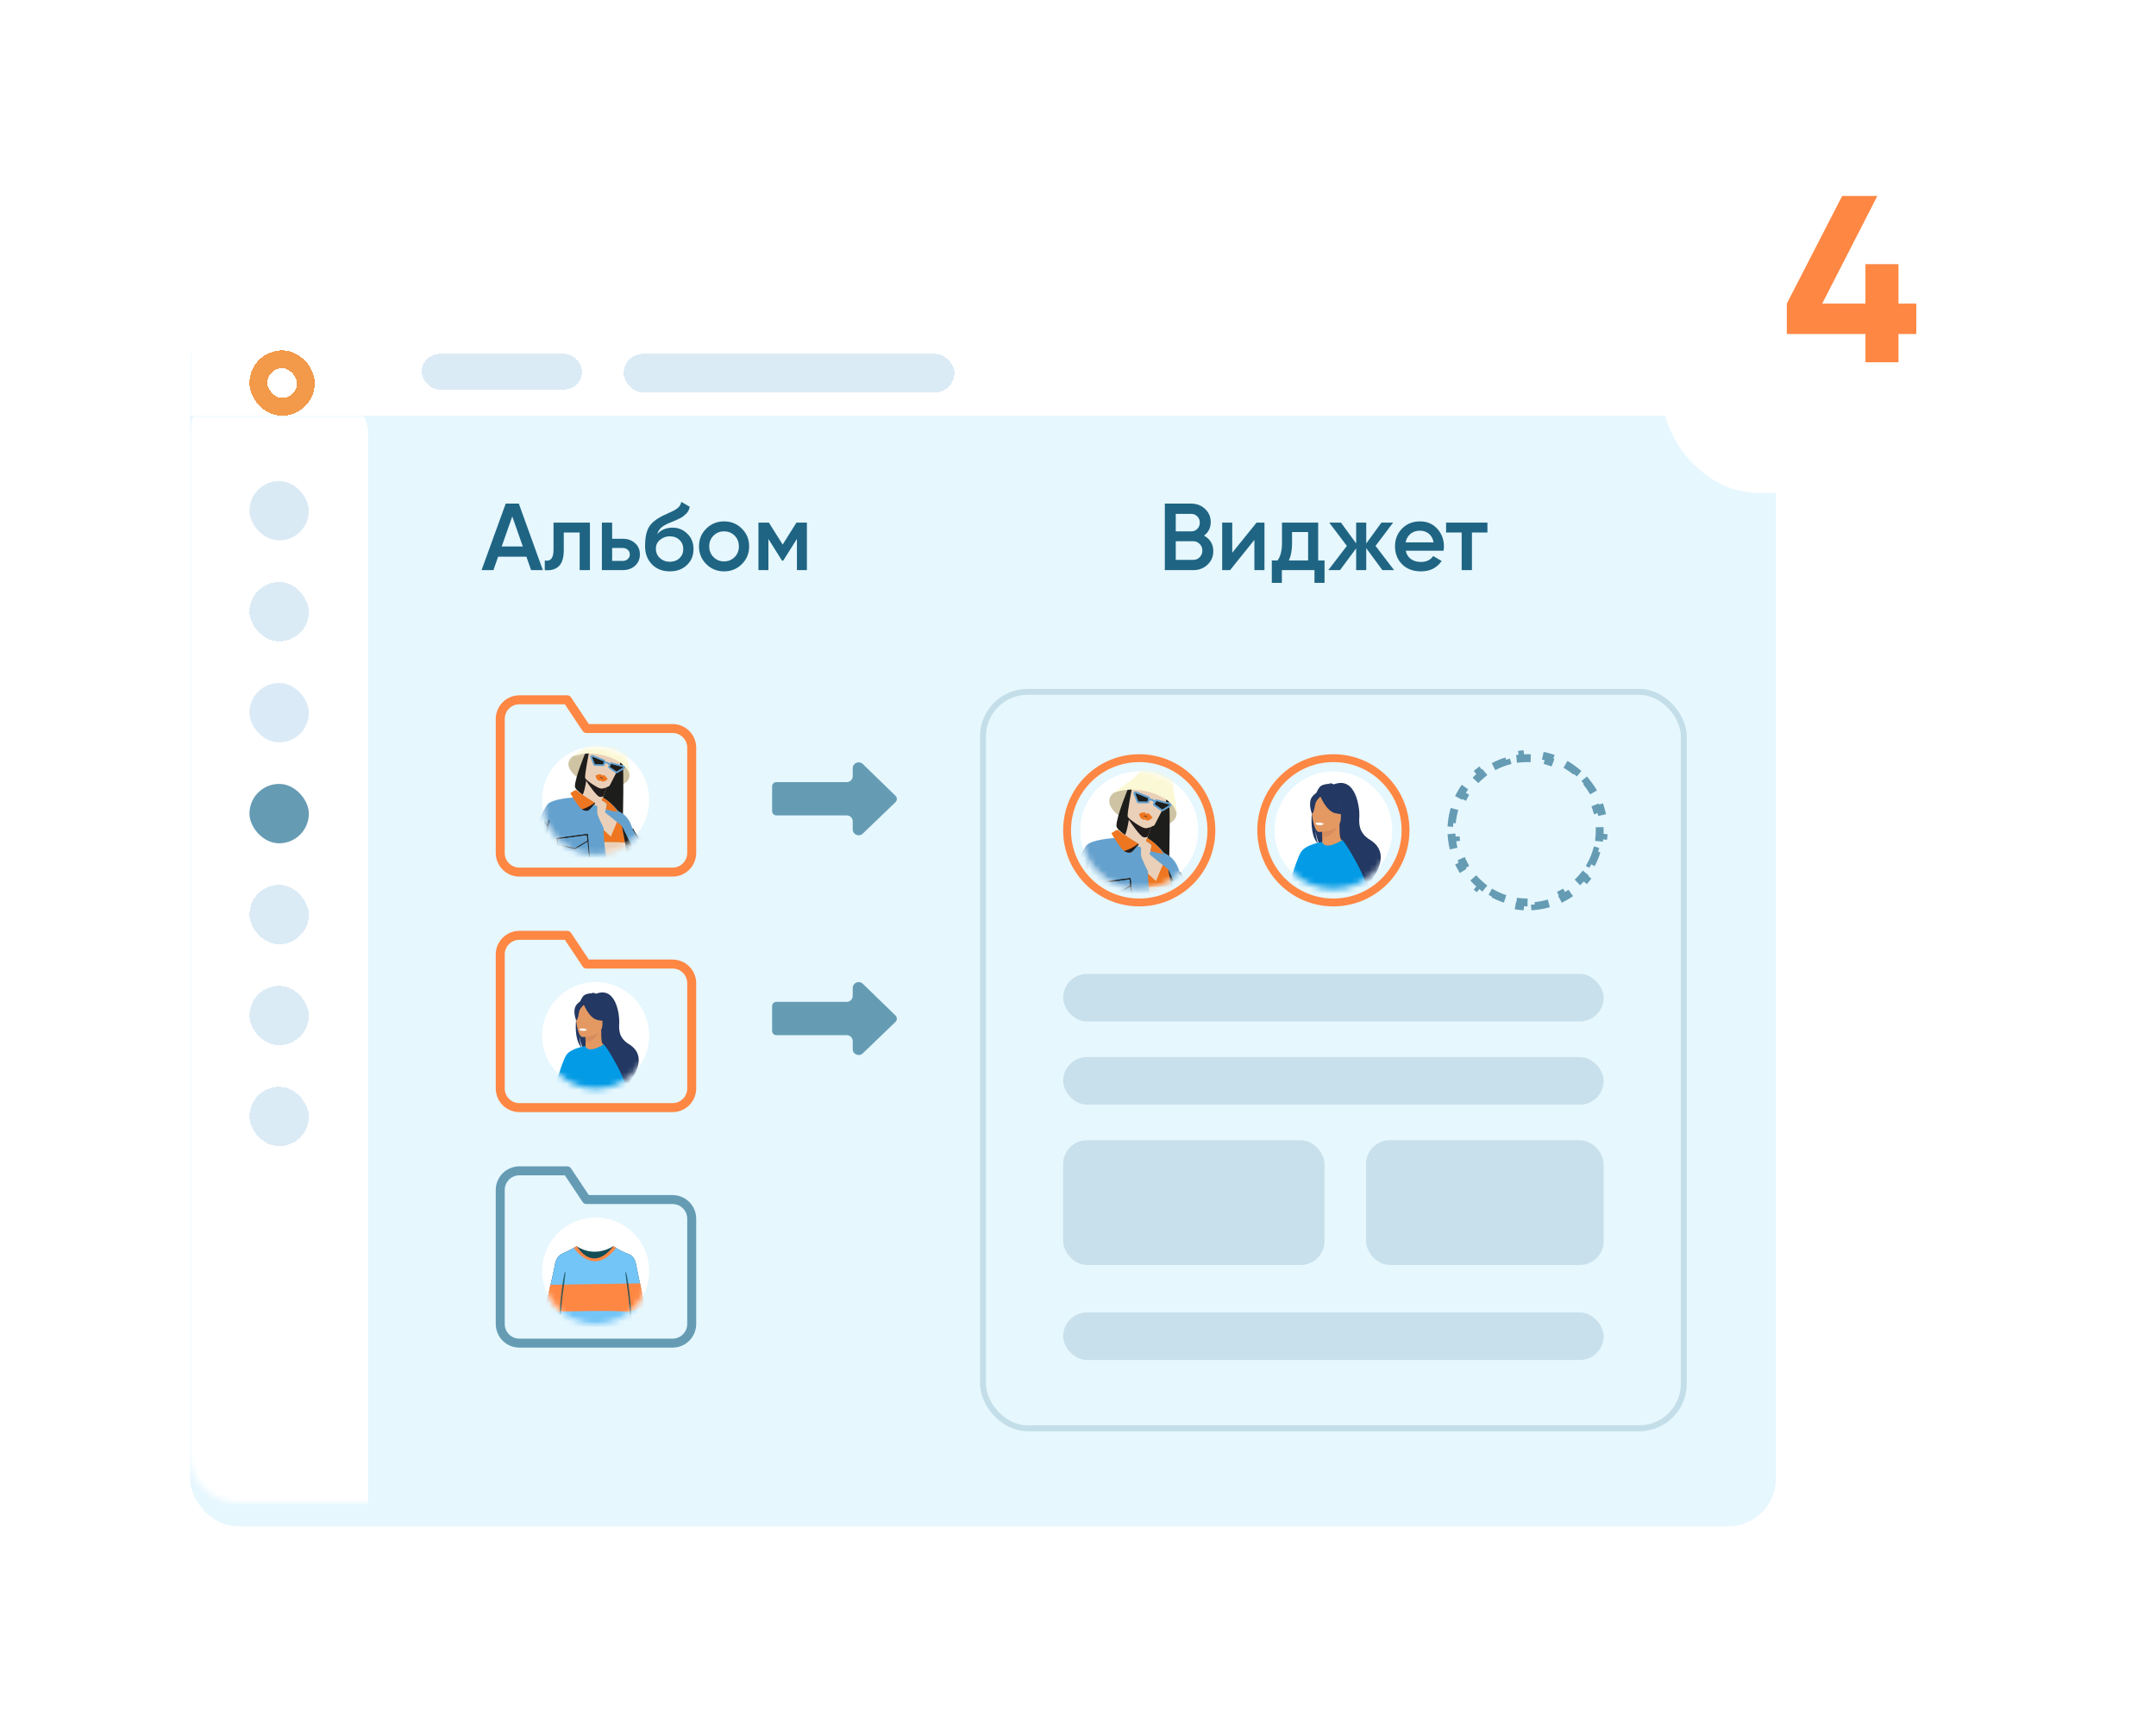 <svg width="363" height="289" viewBox="0 0 363 289" fill="none" xmlns="http://www.w3.org/2000/svg">
<g filter="url(#filter0_d)">
<rect x="19" y="38" width="293" height="228" rx="16" fill="white"/>
</g>
<g filter="url(#filter1_d)">
<rect x="32" y="49" width="267" height="204" rx="8" fill="#E6F7FE"/>
</g>
<path d="M89.416 96L88.632 93.744H83.864L83.08 96H81.08L85.144 84.8H87.352L91.4 96H89.416ZM84.472 92.016H88.024L86.248 86.96L84.472 92.016ZM99.323 88V96H97.594V89.664H94.922V92.64C94.922 93.909 94.645 94.811 94.091 95.344C93.536 95.877 92.746 96.096 91.722 96V94.384C92.213 94.469 92.581 94.368 92.826 94.08C93.072 93.792 93.195 93.285 93.195 92.56V88H99.323ZM104.824 90.72C105.677 90.72 106.376 90.965 106.92 91.456C107.464 91.936 107.736 92.571 107.736 93.36C107.736 94.139 107.464 94.773 106.92 95.264C106.376 95.755 105.677 96 104.824 96H101.336V88H103.064V90.72H104.824ZM104.84 94.448C105.181 94.448 105.464 94.347 105.688 94.144C105.923 93.941 106.04 93.68 106.04 93.36C106.04 93.029 105.923 92.768 105.688 92.576C105.464 92.373 105.181 92.272 104.84 92.272H103.064V94.448H104.84ZM112.767 96.208C111.54 96.208 110.538 95.813 109.759 95.024C108.991 94.224 108.607 93.205 108.607 91.968C108.607 90.613 108.81 89.568 109.215 88.832C109.62 88.085 110.442 87.408 111.679 86.8C111.882 86.704 112.18 86.565 112.575 86.384C112.98 86.203 113.258 86.075 113.407 86C113.556 85.915 113.743 85.797 113.967 85.648C114.191 85.488 114.356 85.323 114.463 85.152C114.57 84.971 114.655 84.757 114.719 84.512L116.127 85.328C116.084 85.563 116.015 85.781 115.919 85.984C115.823 86.176 115.684 86.357 115.503 86.528C115.322 86.699 115.162 86.837 115.023 86.944C114.895 87.051 114.676 87.179 114.367 87.328C114.058 87.477 113.828 87.584 113.679 87.648C113.54 87.712 113.274 87.824 112.879 87.984C112.175 88.261 111.658 88.549 111.327 88.848C111.007 89.136 110.783 89.499 110.655 89.936C111.295 89.211 112.164 88.848 113.263 88.848C114.202 88.848 115.018 89.184 115.711 89.856C116.415 90.528 116.767 91.397 116.767 92.464C116.767 93.552 116.394 94.448 115.647 95.152C114.911 95.856 113.951 96.208 112.767 96.208ZM112.751 94.592C113.423 94.592 113.972 94.395 114.399 94C114.826 93.595 115.039 93.083 115.039 92.464C115.039 91.835 114.826 91.317 114.399 90.912C113.983 90.507 113.439 90.304 112.767 90.304C112.17 90.304 111.631 90.496 111.151 90.88C110.671 91.253 110.431 91.755 110.431 92.384C110.431 93.024 110.655 93.552 111.103 93.968C111.551 94.384 112.1 94.592 112.751 94.592ZM121.909 96.208C120.736 96.208 119.738 95.803 118.917 94.992C118.096 94.181 117.685 93.184 117.685 92C117.685 90.816 118.096 89.819 118.917 89.008C119.738 88.197 120.736 87.792 121.909 87.792C123.093 87.792 124.09 88.197 124.901 89.008C125.722 89.819 126.133 90.816 126.133 92C126.133 93.184 125.722 94.181 124.901 94.992C124.09 95.803 123.093 96.208 121.909 96.208ZM120.133 93.808C120.613 94.288 121.205 94.528 121.909 94.528C122.613 94.528 123.205 94.288 123.685 93.808C124.165 93.328 124.405 92.725 124.405 92C124.405 91.275 124.165 90.672 123.685 90.192C123.205 89.712 122.613 89.472 121.909 89.472C121.205 89.472 120.613 89.712 120.133 90.192C119.653 90.672 119.413 91.275 119.413 92C119.413 92.725 119.653 93.328 120.133 93.808ZM135.856 88V96H134.176V90.736L131.872 94.4H131.664L129.376 90.752V96H127.696V88H129.456L131.776 91.696L134.096 88H135.856Z" fill="#1F6583"/>
<path d="M202.712 90.192C203.203 90.448 203.587 90.8 203.864 91.248C204.141 91.696 204.28 92.213 204.28 92.8C204.28 93.717 203.955 94.48 203.304 95.088C202.653 95.696 201.859 96 200.92 96H196.12V84.8H200.568C201.485 84.8 202.259 85.099 202.888 85.696C203.528 86.283 203.848 87.019 203.848 87.904C203.848 88.875 203.469 89.637 202.712 90.192ZM200.568 86.528H197.96V89.472H200.568C200.973 89.472 201.315 89.333 201.592 89.056C201.869 88.768 202.008 88.416 202.008 88C202.008 87.584 201.869 87.237 201.592 86.96C201.315 86.672 200.973 86.528 200.568 86.528ZM200.92 94.272C201.347 94.272 201.704 94.123 201.992 93.824C202.291 93.515 202.44 93.141 202.44 92.704C202.44 92.267 202.291 91.899 201.992 91.6C201.704 91.291 201.347 91.136 200.92 91.136H197.96V94.272H200.92ZM211.566 88H212.894V96H211.198V90.912L207.102 96H205.774V88H207.47V93.072L211.566 88ZM221.939 94.368H223.011V98.144H221.315V96H215.827V98.144H214.131V94.368H215.107C215.597 93.675 215.843 92.709 215.843 91.472V88H221.939V94.368ZM217.011 94.368H220.243V89.584H217.539V91.472C217.539 92.613 217.363 93.579 217.011 94.368ZM234.718 96H232.75L230.03 92.304V96H228.334V92.336L225.614 96H223.646L226.766 91.92L223.806 88H225.774L228.334 91.504V88H230.03V91.52L232.59 88H234.558L231.598 91.92L234.718 96ZM236.681 92.736C236.809 93.344 237.102 93.813 237.561 94.144C238.019 94.464 238.579 94.624 239.241 94.624C240.158 94.624 240.846 94.293 241.305 93.632L242.729 94.464C241.939 95.627 240.771 96.208 239.225 96.208C237.923 96.208 236.873 95.813 236.073 95.024C235.273 94.224 234.873 93.216 234.873 92C234.873 90.805 235.267 89.808 236.057 89.008C236.846 88.197 237.859 87.792 239.097 87.792C240.27 87.792 241.23 88.203 241.977 89.024C242.734 89.845 243.113 90.843 243.113 92.016C243.113 92.197 243.091 92.437 243.049 92.736H236.681ZM236.664 91.328H241.369C241.251 90.677 240.979 90.187 240.553 89.856C240.137 89.525 239.646 89.36 239.081 89.36C238.441 89.36 237.907 89.536 237.481 89.888C237.054 90.24 236.782 90.72 236.664 91.328ZM250.433 88V89.664H247.825V96H246.097V89.664H243.473V88H250.433Z" fill="#1F6583"/>
<mask id="mask0" style="mask-type:alpha" maskUnits="userSpaceOnUse" x="32" y="49" width="267" height="25">
<path d="M32 56C32 52.134 35.134 49 39 49H299V74H32V56Z" fill="#E6F7FE"/>
</mask>
<g mask="url(#mask0)">
<rect x="17" y="49" width="291" height="21" rx="8" fill="white"/>
<g filter="url(#filter2_d)">
<rect x="71" y="57" width="27" height="6" rx="3" fill="#70B2DD" fill-opacity="0.25" shape-rendering="crispEdges"/>
</g>
<g filter="url(#filter3_d)">
<rect x="105" y="57" width="55.691" height="6.476" rx="3.238" fill="#70B2DD" fill-opacity="0.25" shape-rendering="crispEdges"/>
</g>
<g filter="url(#filter4_d)">
<rect x="283" y="56" width="8" height="8" rx="4" fill="#70B2DD" fill-opacity="0.25" shape-rendering="crispEdges"/>
</g>
</g>
<path d="M191.811 149.721C197.284 149.721 201.721 145.284 201.721 139.811C201.721 134.337 197.284 129.901 191.811 129.901C186.337 129.901 181.9 134.337 181.9 139.811C181.9 145.284 186.337 149.721 191.811 149.721Z" fill="white"/>
<path d="M191.811 149.721C197.284 149.721 201.721 145.284 201.721 139.811C201.721 134.337 197.284 129.901 191.811 129.901C186.337 129.901 181.9 134.337 181.9 139.811C181.9 145.284 186.337 149.721 191.811 149.721Z" fill="white"/>
<path d="M203.959 139.811C203.959 146.52 198.52 151.959 191.811 151.959C185.102 151.959 179.663 146.52 179.663 139.811C179.663 133.102 185.102 127.663 191.811 127.663C198.52 127.663 203.959 133.101 203.959 139.811Z" stroke="#FE8743" stroke-width="1.325"/>
<mask id="mask1" style="mask-type:alpha" maskUnits="userSpaceOnUse" x="181" y="129" width="21" height="21">
<path d="M191.811 149.721C197.284 149.721 201.721 145.284 201.721 139.811C201.721 134.337 197.284 129.901 191.811 129.901C186.337 129.901 181.9 134.337 181.9 139.811C181.9 145.284 186.337 149.721 191.811 149.721Z" fill="white"/>
</mask>
<g mask="url(#mask1)">
<g style="mix-blend-mode:multiply">
<g style="mix-blend-mode:multiply">
<path d="M198.039 137.383C198.45 135.786 196.271 133.845 193.173 133.048C190.074 132.25 187.229 132.898 186.818 134.495C186.407 136.092 188.586 138.033 191.685 138.83C194.783 139.628 197.628 138.979 198.039 137.383Z" fill="#CEC3A3"/>
</g>
</g>
<path d="M190.064 132.437C190.064 132.437 187.924 137.572 187.977 139.071C188.031 140.57 196.857 144.686 196.857 144.686C196.857 144.686 197.07 135.806 196.803 135.057C196.536 134.307 197.393 131.312 195.894 130.885C194.395 130.458 191.829 129.389 190.064 132.437Z" fill="#1D1D1B"/>
<path d="M193.265 140.859L193.051 141.535C193.051 141.535 194.054 141.917 194.005 142.442C193.956 142.967 192.955 143.824 191.381 143.729C189.806 143.633 188.518 142.014 189.234 140.962C189.638 140.369 189.905 139.059 190.063 138.033C190.088 137.876 190.11 137.718 190.13 137.561C190.202 137.005 190.237 136.619 190.237 136.619C190.522 136.296 190.89 136.059 191.301 135.931C191.712 135.803 192.15 135.79 192.567 135.893C192.985 135.996 193.366 136.212 193.67 136.517C193.974 136.821 194.189 137.203 194.291 137.621L194.071 138.317L193.265 140.859Z" fill="#EAD0B8"/>
<path d="M194.077 138.319L193.271 140.859C192.999 140.991 192.72 141.056 192.485 140.962C191.913 140.734 190.581 138.801 190.069 138.033C190.094 137.876 190.116 137.718 190.136 137.561L194.077 138.319Z" fill="#211B1B"/>
<path d="M189.715 154.93C189.715 154.93 197.9 153.967 197.9 153.326C197.9 152.685 196.536 144.821 196.536 144.821C196.536 144.821 191.406 139.686 188.914 140.969C186.422 142.253 185.3 142.574 185.3 142.574L189.715 154.93Z" fill="#EAD0B8"/>
<path d="M196.241 144.488L194.624 148.351L192.405 146.296L190.597 145.008L190.98 149.42C190.98 149.42 195.967 149.228 197.009 149.502C198.051 149.775 196.981 145.309 196.981 145.309L196.241 144.488Z" fill="#EE7620"/>
<path d="M210.385 156.612C210.385 156.612 210.137 159.754 210.095 159.965C210.052 160.175 209.144 159.922 208.813 159.757C208.481 159.592 203.976 157.067 203.976 157.067C203.976 157.067 204.877 158.155 205.172 158.983C205.216 159.099 205.245 159.219 205.26 159.342C205.342 160.171 202.903 161.371 202.903 161.371L197.812 152.473L196.695 146.389L193.552 143.864C193.552 143.864 193.623 143.603 193.697 143.297C193.781 142.994 193.843 142.686 193.884 142.374C193.884 142.126 193.015 141.67 193.015 141.67C192.981 141.6 192.966 141.522 192.969 141.444C192.971 141.412 192.98 141.382 192.996 141.354C193.012 141.327 193.034 141.304 193.061 141.287C193.085 141.271 193.111 141.258 193.139 141.251C193.428 141.169 193.967 141.666 194.588 142.162C195.098 142.606 195.571 143.09 196.002 143.611C198.238 144.687 198.403 146.508 198.734 147.088C199.066 147.668 201.135 149.487 201.135 149.487C201.135 149.487 203.742 152.053 204.487 152.22C205.232 152.386 206.888 154.041 207.219 154.454C207.551 154.867 210.385 156.612 210.385 156.612Z" fill="#64A1CE"/>
<path d="M193.684 143.297C193.768 142.994 193.831 142.686 193.871 142.374C193.871 142.126 193.002 141.67 193.002 141.67C192.969 141.6 192.953 141.522 192.957 141.444L193.048 141.287C193.119 141.171 193.166 141.098 193.166 141.098C193.674 141.401 194.148 141.758 194.58 142.162C195.105 142.623 195.546 143.172 195.883 143.784C195.883 143.784 194.677 143.576 193.684 143.297Z" fill="#EE7620"/>
<path d="M202.894 161.371L197.803 152.473L196.685 146.389C196.685 146.389 200.362 154.303 203.162 157.052C204.056 157.93 204.707 158.543 205.166 158.983C205.209 159.099 205.239 159.219 205.254 159.342C205.335 160.171 202.894 161.371 202.894 161.371Z" fill="#1D1D1B"/>
<path d="M198.634 146.942C199.467 148.563 200.312 150.179 201.171 151.788C202.03 153.397 202.904 154.997 203.791 156.59C204.29 157.487 204.794 158.382 205.302 159.275C205.313 159.292 205.33 159.305 205.35 159.31C205.37 159.315 205.392 159.312 205.409 159.301C205.427 159.291 205.44 159.274 205.445 159.254C205.45 159.234 205.448 159.213 205.437 159.195C204.536 157.611 203.645 156.019 202.766 154.418C201.887 152.817 201.026 151.211 200.183 149.597C199.705 148.687 199.234 147.775 198.769 146.862C198.722 146.772 198.587 146.852 198.632 146.942H198.634Z" fill="#1D1D1B"/>
<path d="M190.598 132.624C190.598 132.624 189.715 137.118 189.877 137.519C190.039 137.92 192.122 139.365 192.765 139.445C193.408 139.525 194.369 138.963 194.369 138.963C194.369 138.963 196.135 135.594 196.296 135.112C196.456 134.629 196.777 129.175 191.722 131.026L190.598 132.624Z" fill="#EAD0B8"/>
<path d="M193.497 137.054C193.312 136.832 193.026 137.035 192.991 137.054H192.977C192.958 137.027 192.925 136.978 192.869 136.897C192.676 136.6 191.797 137.032 191.797 137.032C191.797 137.032 191.843 137.619 192.247 137.89C192.65 138.16 192.729 137.909 192.77 137.979C192.839 138.045 192.919 138.098 193.007 138.136C193.496 138.294 194.069 137.656 194.069 137.656C194.069 137.656 193.694 137.288 193.497 137.054Z" fill="#EE7620"/>
<path d="M193.203 137.56C193.192 137.59 193.046 137.56 192.875 137.506C192.704 137.453 192.573 137.376 192.584 137.349C192.595 137.323 192.742 137.349 192.913 137.403C193.084 137.456 193.214 137.531 193.203 137.56Z" fill="#1D1D1B"/>
<path d="M194.431 135.225C194.403 135.225 194.376 135.217 194.353 135.204C194.329 135.19 194.309 135.17 194.296 135.146C194.281 135.123 193.991 134.64 193.472 134.832C193.433 134.845 193.391 134.842 193.354 134.824C193.318 134.806 193.289 134.775 193.275 134.736C193.261 134.698 193.263 134.655 193.28 134.618C193.297 134.581 193.327 134.552 193.365 134.537C193.587 134.459 193.83 134.462 194.05 134.546C194.27 134.629 194.453 134.788 194.567 134.994C194.578 135.012 194.585 135.032 194.587 135.052C194.59 135.073 194.589 135.094 194.583 135.114C194.578 135.134 194.568 135.152 194.556 135.169C194.543 135.185 194.527 135.199 194.509 135.209C194.485 135.22 194.458 135.226 194.431 135.225Z" fill="#64A1CE"/>
<path d="M191.06 133.435L191.58 135.08L193.172 135.124L193.529 134.365L191.06 133.435Z" fill="#1D1D1B"/>
<path d="M193.177 135.281L191.695 135.247C191.627 135.246 191.561 135.225 191.505 135.187C191.45 135.148 191.406 135.094 191.381 135.032L190.85 133.705C190.825 133.643 190.819 133.574 190.833 133.509C190.846 133.443 190.879 133.382 190.927 133.335C190.974 133.287 191.035 133.255 191.101 133.241C191.167 133.228 191.235 133.234 191.298 133.259L193.412 134.106C193.487 134.136 193.549 134.191 193.587 134.261C193.625 134.332 193.637 134.414 193.621 134.493L193.519 135.006C193.503 135.085 193.46 135.155 193.398 135.206C193.335 135.256 193.257 135.283 193.177 135.281ZM191.134 133.589L191.665 134.915C191.667 134.92 191.671 134.925 191.675 134.928C191.68 134.931 191.685 134.933 191.69 134.933L193.174 134.967C193.18 134.967 193.187 134.964 193.192 134.96C193.197 134.956 193.2 134.95 193.202 134.944L193.306 134.43C193.307 134.423 193.306 134.417 193.303 134.411C193.299 134.405 193.294 134.401 193.288 134.398L191.172 133.551C191.167 133.549 191.161 133.548 191.155 133.549C191.149 133.55 191.144 133.553 191.14 133.557C191.136 133.561 191.133 133.566 191.132 133.572C191.131 133.578 191.132 133.584 191.134 133.589Z" fill="#64A1CE"/>
<path d="M194.632 134.777L194.242 135.512L195.582 136.421L197.122 135.534L194.632 134.777Z" fill="#1D1D1B"/>
<path d="M195.689 136.611C195.619 136.611 195.55 136.59 195.493 136.549L194.277 135.701C194.211 135.655 194.163 135.587 194.142 135.509C194.121 135.431 194.128 135.348 194.162 135.275L194.382 134.804C194.416 134.731 194.474 134.673 194.547 134.639C194.62 134.604 194.702 134.597 194.78 134.617L196.979 135.184C197.046 135.2 197.106 135.235 197.153 135.285C197.199 135.335 197.229 135.398 197.24 135.466C197.25 135.533 197.24 135.603 197.211 135.664C197.181 135.726 197.134 135.778 197.075 135.813L195.864 136.568C195.81 136.598 195.75 136.613 195.689 136.611ZM194.695 134.915C194.689 134.915 194.684 134.916 194.679 134.919C194.674 134.922 194.67 134.926 194.668 134.931L194.446 135.402C194.444 135.409 194.443 135.416 194.445 135.422C194.447 135.429 194.45 135.435 194.456 135.439L195.672 136.287C195.677 136.29 195.682 136.292 195.688 136.292C195.693 136.292 195.699 136.29 195.703 136.287L196.916 135.531C196.921 135.529 196.925 135.524 196.928 135.519C196.93 135.514 196.93 135.508 196.929 135.503C196.929 135.497 196.926 135.492 196.922 135.487C196.918 135.483 196.913 135.48 196.907 135.479L194.707 134.911L194.695 134.915Z" fill="#64A1CE"/>
<path d="M187.431 133.542C187.431 133.542 190.887 131.163 191.458 130.492C192.028 129.821 192.558 129.312 192.848 129.339C193.139 129.366 195.23 128.779 196.209 129.897C197.188 131.014 197.534 131.487 197.542 132.481C197.55 133.476 198.208 136.224 198.12 136.912C198.032 137.601 198.434 136.053 196.404 134.667C194.391 133.3 190.661 132.258 187.431 133.542Z" fill="#FBF8D5"/>
<path d="M195.08 159.584C195.08 159.584 195.029 160.273 194.882 160.519C194.734 160.766 192.617 161.355 189.616 161.946C189.415 161.985 189.217 162.023 189.021 162.058L188.864 162.084C188.673 162.117 188.485 162.147 188.301 162.174C186.897 162.39 185.479 162.512 184.059 162.537C184.059 162.537 184.451 161.258 184.206 160.912C183.977 160.598 183.199 154.313 182.932 153.865C182.919 153.846 182.908 153.838 182.899 153.841C182.89 153.841 182.883 153.854 182.877 153.874C182.681 154.465 181.934 155.499 181.499 155.991C181.141 156.388 178.306 158.844 177.233 159.771V150.656C177.491 150.385 177.913 149.959 178.595 149.293C180.712 147.225 181.991 143.582 182.828 142.451C183.666 141.32 187.602 141.122 187.602 141.122H187.618L189.363 140.732L191.26 142.336L191.283 142.357L191.397 142.404L191.491 142.442L192.119 142.701C192.092 143.144 192.092 143.588 192.119 144.03C192.168 144.571 193.301 146.786 193.301 146.786C193.219 148.168 193.516 150.636 193.89 153.04C194.415 156.374 195.08 159.584 195.08 159.584Z" fill="#64A1CE"/>
<path d="M182.253 145.668L182.882 146.412C182.889 146.42 182.898 146.426 182.907 146.43C182.917 146.434 182.927 146.436 182.938 146.436C182.948 146.436 182.958 146.434 182.968 146.43C182.977 146.426 182.986 146.42 182.993 146.412C183.008 146.398 183.016 146.378 183.016 146.357C183.016 146.337 183.008 146.317 182.993 146.302L182.365 145.556C182.357 145.549 182.349 145.543 182.339 145.539C182.33 145.535 182.319 145.533 182.309 145.533C182.299 145.533 182.288 145.535 182.279 145.539C182.269 145.543 182.261 145.549 182.253 145.556C182.239 145.571 182.231 145.591 182.231 145.612C182.231 145.633 182.239 145.652 182.253 145.668Z" fill="#1D1D1B"/>
<path d="M183.078 145.328L182.315 149.374C182.242 149.759 182.168 150.144 182.096 150.529C182.077 150.628 182.23 150.671 182.253 150.572C182.506 149.223 182.76 147.875 183.015 146.526C183.09 146.14 183.162 145.755 183.234 145.371C183.253 145.272 183.102 145.229 183.077 145.328H183.078Z" fill="#1D1D1B"/>
<path d="M190.463 149.168L190.344 147.861L184.568 148.631L184.761 149.938L185.286 153.494L190.785 152.724L190.463 149.168ZM184.924 149.974L184.899 149.808L184.742 148.766L190.199 148.039L190.306 149.085L190.322 149.26L190.62 152.589L185.422 153.317L184.924 149.974Z" fill="#1D1D1B"/>
<path d="M190.348 147.861L184.572 148.631L184.764 149.938L184.921 149.974L187.992 150.656L190.317 149.261L190.474 149.172L190.348 147.861ZM187.963 150.487L184.904 149.808L184.747 148.766L190.204 148.039L190.306 149.085L187.963 150.487Z" fill="#1D1D1B"/>
<path d="M187.127 140.333C187.127 140.333 188.834 143.22 189.316 143.308C189.798 143.396 191.153 142.695 191.153 142.695L191.678 142.082C191.678 142.082 188.527 140.113 188.309 139.815C188.091 139.516 187.127 140.333 187.127 140.333Z" fill="#EE7620"/>
<path d="M191.662 142.043C191.142 142.456 190.569 142.797 189.957 143.056C189.717 143.157 189.486 143.238 189.264 143.306C189.918 143.669 190.295 143.592 190.447 143.507C190.88 143.267 191.34 142.534 191.481 142.454C191.579 142.388 191.658 142.299 191.712 142.195L191.662 142.043Z" fill="#211B1B"/>
</g>
<path d="M236.648 139.811C236.648 146.52 231.209 151.959 224.5 151.959C217.791 151.959 212.352 146.52 212.352 139.811C212.352 133.102 217.791 127.663 224.5 127.663C231.209 127.663 236.648 133.101 236.648 139.811Z" stroke="#FE8743" stroke-width="1.325"/>
<path d="M224.5 149.721C229.973 149.721 234.41 145.284 234.41 139.811C234.41 134.337 229.973 129.901 224.5 129.901C219.027 129.901 214.59 134.337 214.59 139.811C214.59 145.284 219.027 149.721 224.5 149.721Z" fill="white"/>
<mask id="mask2" style="mask-type:alpha" maskUnits="userSpaceOnUse" x="214" y="129" width="21" height="21">
<path d="M224.5 149.721C229.973 149.721 234.41 145.284 234.41 139.811C234.41 134.337 229.973 129.901 224.5 129.901C219.027 129.901 214.59 134.337 214.59 139.811C214.59 145.284 219.027 149.721 224.5 149.721Z" fill="white"/>
</mask>
<g mask="url(#mask2)">
<path d="M221.959 142.113C221.766 141.714 221.551 141.006 221.445 139.745C221.461 139.87 221.678 141.463 222.29 142.362C224.801 144.012 229.614 149.521 229.519 150.566C229.519 150.566 231.214 147.688 231.244 147.671C231.244 147.671 234.371 143.691 230.664 141.411C228.781 140.252 228.79 138.765 228.869 137.473C228.947 136.181 228.355 130.62 224.581 132.075C224.581 132.075 223.976 131.806 223.705 131.846C223.705 131.846 223.926 131.888 224.039 132.005C223.602 131.979 222.976 132.011 222.454 132.308C221.071 133.095 219.833 140.152 221.959 142.113Z" fill="#233862"/>
<path d="M222.438 142.444C222.426 142.45 223.651 143.087 224.572 142.834C225.439 142.597 226.005 141.473 225.994 141.47C225.626 141.398 225.521 140.892 225.528 138.722L225.363 138.755L222.572 139.304C222.572 139.304 222.636 140.183 222.638 141.011C222.64 141.711 222.598 142.37 222.438 142.444Z" fill="#E49963"/>
<path d="M222.572 139.308C222.572 139.308 222.636 140.187 222.637 141.015C224.199 140.971 225.024 139.546 225.363 138.756L222.572 139.308Z" fill="#D68D5D"/>
<path d="M225.65 138.452C225.65 138.452 226.469 137.158 226.665 136.052C226.803 135.262 226.404 132.334 223.464 132.753C222.872 132.836 222.306 133.05 221.807 133.38C221.169 133.812 220.248 134.743 221.278 137.297L221.545 138.16L225.65 138.452Z" fill="#233862"/>
<path d="M222.051 140.093C222.051 140.093 225.745 140.154 225.747 137.851C225.749 135.548 226.228 134.003 223.87 133.865C221.512 133.728 221.055 134.607 220.865 135.377C220.674 136.147 221.09 140.015 222.051 140.093Z" fill="#E49963"/>
<path d="M222.188 133.812C222.188 133.812 223.199 136.514 224.752 136.913C226.304 137.312 226.977 136.896 226.977 136.896C226.977 136.896 225.786 135.95 225.539 134.298C225.539 134.298 222.951 132.525 222.188 133.812Z" fill="#233862"/>
<path d="M222.438 134.031C222.438 134.031 221.683 134.634 221.499 135.221C221.315 135.808 221.232 137.015 220.881 136.973C220.881 136.973 220.119 135.137 220.975 134.098C221.883 132.997 222.438 134.031 222.438 134.031Z" fill="#233862"/>
<path d="M230.664 152.39C231.029 150.861 229.789 147.894 228.496 145.438C227.321 143.212 226.103 141.405 225.994 141.47C222.898 143.309 222.617 141.78 222.617 141.78C222.617 141.78 219.802 142.154 219.009 143.526C217.91 145.424 216.708 151.116 215.529 151.033C214.988 150.993 209.544 148.946 209.544 148.946C209.544 148.946 208.637 149.796 208.811 150.839C208.811 150.839 211.499 152.641 213.772 153.79C214.975 154.398 216.061 154.821 216.572 154.704C217.607 154.46 219.225 152.056 220.099 150.642C220.099 150.642 220.099 150.636 220.104 150.633C221.22 156.955 219.703 158.392 220.471 159.058C221.282 159.762 222.44 158.723 224.988 159.829C226.66 160.554 228.98 161.604 230.541 161.786C231.359 161.882 231.971 161.74 232.17 161.186C232.749 159.578 229.969 155.306 230.664 152.39Z" fill="#039BE5"/>
<path d="M222.872 138.697C222.872 138.697 222.804 138.989 222.076 138.944C222.076 138.944 221.466 138.906 221.484 138.585C221.484 138.585 222.077 138.356 222.872 138.697Z" fill="white"/>
</g>
<path d="M257.189 151.959C256.787 151.959 256.389 151.939 255.997 151.901L255.933 152.561C255.085 152.478 254.261 152.313 253.469 152.073L253.662 151.439C252.894 151.206 252.158 150.899 251.462 150.527L251.149 151.111C250.407 150.713 249.708 150.245 249.062 149.714L249.483 149.202C248.868 148.697 248.303 148.132 247.798 147.517L247.286 147.938C246.756 147.292 246.287 146.593 245.889 145.851L246.473 145.538C246.101 144.842 245.794 144.106 245.561 143.339L244.927 143.531C244.687 142.739 244.522 141.915 244.439 141.067L245.099 141.003C245.061 140.611 245.041 140.213 245.041 139.811C245.041 139.408 245.061 139.011 245.099 138.619L244.439 138.555C244.522 137.706 244.687 136.882 244.927 136.091L245.561 136.283C245.794 135.515 246.101 134.779 246.473 134.084L245.889 133.771C246.287 133.028 246.756 132.329 247.286 131.684L247.798 132.104C248.303 131.489 248.868 130.925 249.483 130.419L249.062 129.908C249.708 129.377 250.407 128.908 251.149 128.51L251.462 129.095C252.158 128.722 252.894 128.415 253.662 128.183L253.469 127.548C254.261 127.309 255.085 127.143 255.933 127.061L255.997 127.72C256.389 127.682 256.787 127.663 257.189 127.663C257.592 127.663 257.989 127.682 258.381 127.72L258.446 127.061C259.294 127.143 260.118 127.309 260.909 127.548L260.717 128.183C261.485 128.415 262.221 128.722 262.917 129.095L263.229 128.51C263.972 128.908 264.671 129.377 265.317 129.908L264.896 130.419C265.511 130.925 266.075 131.489 266.581 132.104L267.093 131.684C267.623 132.329 268.092 133.028 268.49 133.771L267.906 134.084C268.278 134.779 268.585 135.515 268.817 136.283L269.452 136.091C269.691 136.882 269.857 137.706 269.939 138.555L269.28 138.619C269.318 139.011 269.337 139.408 269.337 139.811C269.337 140.213 269.318 140.611 269.28 141.003L269.939 141.067C269.857 141.915 269.691 142.739 269.452 143.531L268.817 143.339C268.585 144.106 268.278 144.842 267.906 145.538L268.49 145.851C268.092 146.593 267.623 147.292 267.093 147.938L266.581 147.517C266.075 148.132 265.511 148.697 264.896 149.202L265.317 149.714C264.671 150.245 263.972 150.713 263.229 151.111L262.917 150.527C262.221 150.899 261.485 151.206 260.717 151.439L260.909 152.073C260.118 152.313 259.294 152.478 258.446 152.561L258.381 151.901C257.989 151.939 257.592 151.959 257.189 151.959Z" stroke="#659CB4" stroke-width="1.325" stroke-dasharray="2.65 2.65"/>
<rect x="179" y="164" width="91" height="8" rx="4" fill="#C8E0EB"/>
<rect x="179" y="178" width="91" height="8" rx="4" fill="#C8E0EB"/>
<rect x="179" y="221" width="91" height="8" rx="4" fill="#C8E0EB"/>
<rect x="179" y="192" width="44" height="21" rx="4" fill="#C8E0EB"/>
<rect x="230" y="192" width="40" height="21" rx="4" fill="#C8E0EB"/>
<rect x="165.5" y="116.5" width="118" height="124" rx="7.5" stroke="#1F6583" stroke-opacity="0.17"/>
<path d="M116.462 143.626C116.462 144.481 116.122 145.301 115.518 145.906C114.913 146.51 114.093 146.85 113.238 146.85H87.448C86.593 146.85 85.773 146.51 85.168 145.906C84.564 145.301 84.224 144.481 84.224 143.626V121.059C84.224 120.204 84.564 119.385 85.168 118.78C85.773 118.175 86.593 117.836 87.448 117.836H95.507L98.731 122.671H113.238C114.093 122.671 114.913 123.011 115.518 123.616C116.122 124.22 116.462 125.04 116.462 125.895V143.626Z" stroke="#FE8743" stroke-width="1.511" stroke-linecap="round" stroke-linejoin="round"/>
<path d="M100.288 143.718C105.266 143.718 109.301 139.683 109.301 134.706C109.301 129.729 105.266 125.694 100.288 125.694C95.311 125.694 91.276 129.729 91.276 134.706C91.276 139.683 95.311 143.718 100.288 143.718Z" fill="white"/>
<mask id="mask3" style="mask-type:alpha" maskUnits="userSpaceOnUse" x="91" y="125" width="19" height="19">
<path d="M100.288 143.935C105.266 143.935 109.301 139.9 109.301 134.922C109.301 129.945 105.266 125.91 100.288 125.91C95.311 125.91 91.276 129.945 91.276 134.922C91.276 139.9 95.311 143.935 100.288 143.935Z" fill="white"/>
</mask>
<g mask="url(#mask3)">
<g style="mix-blend-mode:multiply">
<g style="mix-blend-mode:multiply">
<path d="M105.953 130.901C106.326 129.449 104.345 127.684 101.527 126.959C98.709 126.234 96.122 126.823 95.748 128.275C95.374 129.727 97.356 131.492 100.174 132.217C102.992 132.942 105.579 132.353 105.953 130.901Z" fill="#CEC3A3"/>
</g>
</g>
<path d="M98.7 126.404C98.7 126.404 96.754 131.073 96.802 132.437C96.851 133.8 104.877 137.542 104.877 137.542C104.877 137.542 105.072 129.467 104.829 128.786C104.586 128.104 105.364 125.381 104.001 124.992C102.638 124.603 100.305 123.632 98.7 126.404Z" fill="#1D1D1B"/>
<path d="M101.611 134.063L101.416 134.677C101.416 134.677 102.328 135.024 102.284 135.502C102.239 135.979 101.329 136.759 99.897 136.672C98.466 136.585 97.294 135.113 97.945 134.156C98.313 133.617 98.556 132.425 98.698 131.492C98.721 131.349 98.741 131.206 98.76 131.063C98.826 130.558 98.857 130.206 98.857 130.206C99.117 129.913 99.451 129.697 99.825 129.58C100.198 129.464 100.596 129.452 100.976 129.546C101.356 129.64 101.703 129.836 101.979 130.113C102.256 130.39 102.451 130.738 102.544 131.118L102.344 131.751L101.611 134.063Z" fill="#EAD0B8"/>
<path d="M102.349 131.752L101.616 134.063C101.369 134.183 101.115 134.241 100.902 134.156C100.382 133.948 99.17 132.191 98.704 131.492C98.727 131.349 98.747 131.206 98.766 131.063L102.349 131.752Z" fill="#211B1B"/>
<path d="M98.383 146.859C98.383 146.859 105.826 145.983 105.826 145.4C105.826 144.817 104.586 137.665 104.586 137.665C104.586 137.665 99.92 132.995 97.654 134.163C95.388 135.33 94.367 135.622 94.367 135.622L98.383 146.859Z" fill="#EAD0B8"/>
<path d="M104.317 137.362L102.847 140.876L100.829 139.007L99.184 137.835L99.533 141.847C99.533 141.847 104.068 141.673 105.016 141.922C105.963 142.17 104.99 138.109 104.99 138.109L104.317 137.362Z" fill="#EE7620"/>
<path d="M117.18 148.388C117.18 148.388 116.954 151.246 116.916 151.437C116.877 151.629 116.051 151.398 115.75 151.248C115.448 151.098 111.352 148.802 111.352 148.802C111.352 148.802 112.17 149.791 112.439 150.544C112.479 150.649 112.506 150.759 112.519 150.871C112.593 151.624 110.376 152.716 110.376 152.716L105.746 144.624L104.73 139.091L101.872 136.795C101.872 136.795 101.936 136.558 102.004 136.279C102.08 136.004 102.137 135.723 102.174 135.44C102.174 135.214 101.383 134.8 101.383 134.8C101.353 134.736 101.339 134.665 101.342 134.594C101.343 134.566 101.351 134.538 101.366 134.513C101.38 134.488 101.401 134.467 101.425 134.451C101.447 134.436 101.471 134.425 101.496 134.418C101.759 134.344 102.249 134.796 102.814 135.247C103.277 135.651 103.707 136.092 104.1 136.565C106.133 137.544 106.283 139.2 106.585 139.727C106.886 140.254 108.768 141.909 108.768 141.909C108.768 141.909 111.139 144.242 111.816 144.394C112.493 144.545 113.999 146.05 114.301 146.426C114.602 146.802 117.18 148.388 117.18 148.388Z" fill="#64A1CE"/>
<path d="M101.992 136.279C102.069 136.004 102.125 135.723 102.162 135.44C102.162 135.214 101.372 134.8 101.372 134.8C101.341 134.736 101.327 134.665 101.331 134.594L101.413 134.451C101.478 134.346 101.521 134.28 101.521 134.28C101.983 134.556 102.414 134.88 102.807 135.247C103.284 135.667 103.685 136.165 103.991 136.722C103.991 136.722 102.895 136.533 101.992 136.279Z" fill="#EE7620"/>
<path d="M110.367 152.716L105.737 144.624L104.721 139.091C104.721 139.091 108.065 146.289 110.611 148.788C111.425 149.587 112.016 150.144 112.433 150.544C112.473 150.649 112.5 150.759 112.513 150.871C112.588 151.624 110.367 152.716 110.367 152.716Z" fill="#1D1D1B"/>
<path d="M106.493 139.594C107.251 141.069 108.02 142.538 108.801 144.001C109.582 145.464 110.376 146.92 111.183 148.368C111.637 149.184 112.096 149.998 112.558 150.81C112.568 150.826 112.583 150.837 112.601 150.842C112.62 150.846 112.639 150.843 112.655 150.834C112.671 150.824 112.683 150.809 112.688 150.791C112.692 150.772 112.69 150.753 112.681 150.737C111.86 149.297 111.051 147.849 110.251 146.393C109.452 144.937 108.669 143.476 107.902 142.009C107.468 141.181 107.039 140.352 106.616 139.521C106.573 139.44 106.45 139.513 106.492 139.594H106.493Z" fill="#1D1D1B"/>
<path d="M99.186 126.574C99.186 126.574 98.383 130.66 98.53 131.025C98.677 131.389 100.572 132.704 101.156 132.777C101.741 132.85 102.615 132.338 102.615 132.338C102.615 132.338 104.221 129.274 104.367 128.836C104.513 128.397 104.804 123.437 100.207 125.12L99.186 126.574Z" fill="#EAD0B8"/>
<path d="M101.822 130.602C101.654 130.4 101.393 130.585 101.362 130.602H101.349C101.332 130.578 101.302 130.533 101.251 130.459C101.075 130.189 100.276 130.582 100.276 130.582C100.276 130.582 100.317 131.116 100.685 131.362C101.052 131.608 101.123 131.379 101.161 131.443C101.223 131.503 101.297 131.552 101.376 131.586C101.821 131.729 102.342 131.149 102.342 131.149C102.342 131.149 102.001 130.815 101.822 130.602Z" fill="#EE7620"/>
<path d="M101.555 131.062C101.545 131.089 101.412 131.062 101.256 131.013C101.101 130.965 100.982 130.895 100.992 130.87C101.002 130.846 101.135 130.87 101.291 130.919C101.446 130.968 101.565 131.036 101.555 131.062Z" fill="#1D1D1B"/>
<path d="M102.671 128.939C102.646 128.938 102.621 128.932 102.6 128.919C102.578 128.907 102.56 128.889 102.548 128.867C102.535 128.846 102.271 128.407 101.799 128.581C101.764 128.593 101.725 128.59 101.692 128.574C101.659 128.558 101.633 128.529 101.62 128.494C101.607 128.459 101.609 128.421 101.624 128.387C101.64 128.353 101.667 128.326 101.702 128.313C101.904 128.242 102.125 128.245 102.325 128.321C102.525 128.397 102.691 128.541 102.795 128.728C102.805 128.745 102.811 128.763 102.813 128.781C102.816 128.8 102.814 128.819 102.81 128.837C102.805 128.856 102.796 128.873 102.785 128.888C102.773 128.902 102.759 128.915 102.742 128.924C102.72 128.934 102.695 128.939 102.671 128.939Z" fill="#64A1CE"/>
<path d="M99.606 127.311L100.079 128.807L101.526 128.847L101.851 128.157L99.606 127.311Z" fill="#1D1D1B"/>
<path d="M101.531 128.99L100.183 128.959C100.122 128.958 100.062 128.939 100.011 128.904C99.96 128.869 99.92 128.82 99.897 128.763L99.414 127.557C99.392 127.5 99.386 127.438 99.399 127.378C99.411 127.318 99.441 127.263 99.484 127.22C99.528 127.177 99.583 127.147 99.643 127.135C99.703 127.123 99.765 127.128 99.822 127.151L101.745 127.921C101.813 127.948 101.869 127.998 101.904 128.062C101.939 128.127 101.95 128.201 101.935 128.273L101.842 128.74C101.827 128.811 101.788 128.875 101.731 128.921C101.675 128.967 101.604 128.991 101.531 128.99ZM99.673 127.451L100.156 128.657C100.158 128.662 100.161 128.666 100.165 128.669C100.169 128.671 100.174 128.673 100.179 128.673L101.528 128.704C101.534 128.704 101.539 128.702 101.544 128.698C101.549 128.694 101.552 128.689 101.553 128.683L101.648 128.216C101.649 128.21 101.648 128.204 101.645 128.198C101.642 128.193 101.638 128.189 101.632 128.187L99.707 127.417C99.703 127.414 99.697 127.414 99.692 127.415C99.687 127.416 99.682 127.418 99.678 127.422C99.674 127.426 99.672 127.43 99.671 127.436C99.67 127.441 99.671 127.446 99.673 127.451Z" fill="#64A1CE"/>
<path d="M102.854 128.531L102.499 129.2L103.718 130.026L105.119 129.22L102.854 128.531Z" fill="#1D1D1B"/>
<path d="M103.815 130.199C103.752 130.199 103.689 130.18 103.637 130.143L102.531 129.372C102.471 129.33 102.427 129.268 102.408 129.197C102.389 129.126 102.396 129.051 102.427 128.984L102.627 128.556C102.658 128.49 102.711 128.436 102.777 128.405C102.843 128.374 102.918 128.367 102.988 128.386L104.989 128.901C105.049 128.916 105.104 128.948 105.146 128.993C105.189 129.039 105.216 129.096 105.225 129.158C105.235 129.219 105.226 129.282 105.199 129.338C105.172 129.394 105.129 129.441 105.076 129.473L103.974 130.16C103.926 130.187 103.871 130.2 103.815 130.199ZM102.911 128.657C102.906 128.657 102.901 128.658 102.897 128.661C102.892 128.663 102.889 128.667 102.887 128.671L102.685 129.1C102.683 129.106 102.682 129.112 102.684 129.118C102.685 129.124 102.689 129.129 102.694 129.133L103.8 129.905C103.804 129.907 103.809 129.909 103.814 129.909C103.819 129.909 103.824 129.907 103.828 129.905L104.931 129.217C104.936 129.215 104.94 129.211 104.942 129.206C104.944 129.202 104.944 129.196 104.943 129.191C104.943 129.186 104.94 129.181 104.937 129.177C104.933 129.173 104.928 129.171 104.923 129.17L102.922 128.653L102.911 128.657Z" fill="#64A1CE"/>
<path d="M96.305 127.408C96.305 127.408 99.449 125.245 99.967 124.635C100.486 124.024 100.968 123.561 101.232 123.586C101.496 123.61 103.398 123.077 104.288 124.093C105.179 125.109 105.493 125.539 105.5 126.444C105.507 127.348 106.106 129.847 106.026 130.473C105.946 131.099 106.312 129.692 104.466 128.431C102.635 127.188 99.243 126.241 96.305 127.408Z" fill="#FBF8D5"/>
<path d="M103.261 151.091C103.261 151.091 103.215 151.717 103.081 151.941C102.947 152.166 101.022 152.702 98.293 153.239C98.11 153.275 97.93 153.309 97.751 153.34L97.608 153.365C97.435 153.395 97.264 153.422 97.097 153.446C95.82 153.643 94.531 153.753 93.239 153.776C93.239 153.776 93.596 152.613 93.373 152.299C93.164 152.013 92.457 146.297 92.214 145.89C92.203 145.873 92.193 145.866 92.184 145.869C92.175 145.869 92.17 145.88 92.164 145.899C91.985 146.436 91.307 147.376 90.911 147.823C90.585 148.185 88.007 150.418 87.031 151.261V142.972C87.266 142.725 87.65 142.338 88.27 141.732C90.195 139.851 91.358 136.539 92.12 135.51C92.881 134.481 96.461 134.301 96.461 134.301H96.475L98.063 133.947L99.787 135.406L99.809 135.424L99.912 135.467L99.997 135.502L100.569 135.737C100.545 136.14 100.545 136.544 100.569 136.946C100.613 137.438 101.644 139.453 101.644 139.453C101.569 140.709 101.839 142.953 102.179 145.14C102.657 148.172 103.261 151.091 103.261 151.091Z" fill="#64A1CE"/>
<path d="M91.597 138.435L92.168 139.113C92.175 139.119 92.183 139.125 92.192 139.128C92.2 139.132 92.21 139.134 92.219 139.134C92.228 139.134 92.238 139.132 92.246 139.128C92.255 139.125 92.263 139.119 92.27 139.113C92.283 139.099 92.29 139.081 92.29 139.063C92.29 139.044 92.283 139.026 92.27 139.012L91.698 138.334C91.692 138.327 91.684 138.322 91.675 138.318C91.666 138.314 91.657 138.313 91.647 138.313C91.638 138.313 91.629 138.314 91.62 138.318C91.611 138.322 91.603 138.327 91.597 138.334C91.584 138.348 91.577 138.366 91.577 138.384C91.577 138.403 91.584 138.421 91.597 138.435Z" fill="#1D1D1B"/>
<path d="M92.347 138.127L91.653 141.806C91.587 142.156 91.52 142.506 91.454 142.856C91.437 142.946 91.575 142.985 91.597 142.895C91.826 141.669 92.057 140.442 92.29 139.215C92.357 138.865 92.424 138.515 92.488 138.165C92.505 138.075 92.368 138.037 92.346 138.127H92.347Z" fill="#1D1D1B"/>
<path d="M91.469 142.756L92.168 145.843C92.188 145.933 92.327 145.894 92.311 145.806L91.612 142.719C91.592 142.629 91.455 142.666 91.469 142.756Z" fill="#1D1D1B"/>
<path d="M99.063 141.619L98.954 140.43L93.701 141.13L93.877 142.319L94.355 145.553L99.356 144.853L99.063 141.619ZM94.026 142.352L94.003 142.2L93.86 141.253L98.823 140.591L98.92 141.543L98.934 141.702L99.206 144.73L94.479 145.391L94.026 142.352Z" fill="#1D1D1B"/>
<path d="M98.959 140.43L93.706 141.13L93.88 142.319L94.023 142.352L96.815 142.972L98.93 141.703L99.073 141.622L98.959 140.43ZM96.789 142.818L94.007 142.2L93.864 141.253L98.827 140.591L98.92 141.543L96.789 142.818Z" fill="#1D1D1B"/>
<path d="M96.029 133.584C96.029 133.584 97.581 136.209 98.02 136.289C98.458 136.369 99.69 135.732 99.69 135.732L100.167 135.174C100.167 135.174 97.302 133.384 97.104 133.112C96.905 132.841 96.029 133.584 96.029 133.584Z" fill="#EE7620"/>
<path d="M100.153 135.139C99.68 135.515 99.159 135.825 98.603 136.06C98.384 136.152 98.174 136.226 97.973 136.288C98.567 136.618 98.91 136.548 99.049 136.47C99.442 136.252 99.86 135.586 99.989 135.513C100.077 135.453 100.149 135.372 100.199 135.277L100.153 135.139Z" fill="#211B1B"/>
</g>
<path d="M116.462 183.283C116.462 184.138 116.122 184.958 115.518 185.563C114.913 186.167 114.093 186.507 113.238 186.507H87.448C86.593 186.507 85.773 186.167 85.168 185.563C84.564 184.958 84.224 184.138 84.224 183.283V160.717C84.224 159.862 84.564 159.042 85.168 158.437C85.773 157.833 86.593 157.493 87.448 157.493H95.507L98.731 162.329H113.238C114.093 162.329 114.913 162.668 115.518 163.273C116.122 163.877 116.462 164.697 116.462 165.552V183.283Z" stroke="#FE8743" stroke-width="1.511" stroke-linecap="round" stroke-linejoin="round"/>
<path d="M100.288 183.376C105.266 183.376 109.301 179.341 109.301 174.363C109.301 169.386 105.266 165.351 100.288 165.351C95.311 165.351 91.276 169.386 91.276 174.363C91.276 179.341 95.311 183.376 100.288 183.376Z" fill="white"/>
<mask id="mask4" style="mask-type:alpha" maskUnits="userSpaceOnUse" x="91" y="165" width="19" height="19">
<path d="M100.288 183.376C105.266 183.376 109.301 179.341 109.301 174.363C109.301 169.386 105.266 165.351 100.288 165.351C95.311 165.351 91.276 169.386 91.276 174.363C91.276 179.341 95.311 183.376 100.288 183.376Z" fill="white"/>
</mask>
<g mask="url(#mask4)">
<path d="M97.978 176.457C97.802 176.094 97.606 175.451 97.51 174.303C97.525 174.417 97.722 175.866 98.278 176.684C100.562 178.184 104.939 183.194 104.852 184.144C104.852 184.144 106.394 181.527 106.421 181.511C106.421 181.511 109.265 177.892 105.894 175.818C104.181 174.765 104.19 173.412 104.261 172.237C104.332 171.063 103.794 166.005 100.362 167.329C100.362 167.329 99.811 167.084 99.565 167.12C99.565 167.12 99.766 167.159 99.869 167.265C99.471 167.241 98.902 167.27 98.428 167.54C97.169 168.256 96.044 174.674 97.978 176.457Z" fill="#233862"/>
<path d="M98.413 176.758C98.402 176.763 99.516 177.342 100.354 177.113C101.142 176.897 101.657 175.875 101.647 175.873C101.313 175.806 101.216 175.347 101.223 173.373L101.073 173.403L98.535 173.903C98.535 173.903 98.593 174.702 98.594 175.455C98.596 176.091 98.558 176.691 98.413 176.758Z" fill="#E49963"/>
<path d="M98.535 173.907C98.535 173.907 98.593 174.706 98.594 175.459C100.014 175.419 100.765 174.123 101.073 173.404L98.535 173.907Z" fill="#D68D5D"/>
<path d="M101.334 173.127C101.334 173.127 102.079 171.951 102.257 170.945C102.382 170.226 102.019 167.563 99.346 167.945C98.807 168.02 98.293 168.215 97.84 168.515C97.259 168.908 96.421 169.755 97.358 172.077L97.601 172.862L101.334 173.127Z" fill="#233862"/>
<path d="M98.061 174.62C98.061 174.62 101.42 174.675 101.422 172.581C101.424 170.487 101.859 169.081 99.715 168.956C97.571 168.831 97.155 169.631 96.982 170.331C96.809 171.031 97.187 174.549 98.061 174.62Z" fill="#E49963"/>
<path d="M98.185 168.908C98.185 168.908 99.105 171.365 100.517 171.728C101.929 172.091 102.541 171.713 102.541 171.713C102.541 171.713 101.458 170.852 101.233 169.35C101.233 169.35 98.879 167.737 98.185 168.908Z" fill="#233862"/>
<path d="M98.413 169.107C98.413 169.107 97.727 169.656 97.559 170.189C97.392 170.723 97.316 171.821 96.997 171.783C96.997 171.783 96.304 170.113 97.083 169.168C97.908 168.167 98.413 169.107 98.413 169.107Z" fill="#233862"/>
<path d="M105.894 185.803C106.225 184.413 105.098 181.714 103.922 179.481C102.854 177.456 101.746 175.813 101.646 175.873C98.831 177.545 98.576 176.154 98.576 176.154C98.576 176.154 96.016 176.494 95.294 177.742C94.295 179.468 93.202 184.645 92.13 184.568C91.638 184.533 86.687 182.671 86.687 182.671C86.687 182.671 85.862 183.444 86.02 184.393C86.02 184.393 88.465 186.031 90.532 187.076C91.626 187.629 92.614 188.014 93.078 187.907C94.02 187.685 95.491 185.5 96.286 184.214C96.286 184.214 96.286 184.208 96.291 184.205C97.305 189.954 95.926 191.261 96.624 191.867C97.362 192.507 98.415 191.562 100.732 192.568C102.253 193.228 104.362 194.182 105.782 194.347C106.526 194.435 107.082 194.306 107.264 193.802C107.79 192.34 105.262 188.454 105.894 185.803Z" fill="#039BE5"/>
<path d="M98.808 173.35C98.808 173.35 98.746 173.616 98.084 173.575C98.084 173.575 97.529 173.541 97.546 173.249C97.546 173.249 98.084 173.04 98.808 173.35Z" fill="white"/>
</g>
<path d="M116.462 222.94C116.462 223.795 116.122 224.615 115.518 225.22C114.913 225.825 114.093 226.164 113.238 226.164H87.448C86.593 226.164 85.773 225.825 85.168 225.22C84.564 224.615 84.224 223.795 84.224 222.94V200.374C84.224 199.519 84.564 198.699 85.168 198.094C85.773 197.49 86.593 197.15 87.448 197.15H95.507L98.731 201.986H113.238C114.093 201.986 114.913 202.325 115.518 202.93C116.122 203.535 116.462 204.355 116.462 205.21V222.94Z" stroke="#659CB4" stroke-width="1.511" stroke-linecap="round" stroke-linejoin="round"/>
<path d="M100.288 223.033C105.266 223.033 109.301 218.998 109.301 214.02C109.301 209.043 105.266 205.008 100.288 205.008C95.311 205.008 91.276 209.043 91.276 214.02C91.276 218.998 95.311 223.033 100.288 223.033Z" fill="white"/>
<mask id="mask5" style="mask-type:alpha" maskUnits="userSpaceOnUse" x="91" y="205" width="19" height="19">
<path d="M100.288 223.033C105.266 223.033 109.301 218.998 109.301 214.02C109.301 209.043 105.266 205.008 100.288 205.008C95.311 205.008 91.276 209.043 91.276 214.02C91.276 218.998 95.311 223.033 100.288 223.033Z" fill="white"/>
</mask>
<g mask="url(#mask5)">
<g clip-path="url(#clip0)">
<path d="M109.68 227.79C109.68 227.79 110.139 226.808 108.477 219.714C108.34 218.931 107.038 212.658 107.038 212.658C107.038 212.658 106.793 211.457 105.826 211.162C105.09 210.888 104.382 210.54 103.714 210.123C103.439 209.958 103.255 209.847 103.255 209.847C99.8 211.924 97.103 209.847 97.103 209.847L96.601 210.119C96.042 210.423 95.153 210.89 94.704 211.076C94.181 211.297 93.609 211.703 93.366 213.262C93.242 214.045 92.22 218.311 91.941 219.861C91.941 219.861 90.795 225.504 90.832 227.886C90.832 227.886 90.859 227.983 91.047 228.118C90.987 228.604 90.907 229.308 90.907 229.535C90.907 229.535 92.229 230.112 92.811 230.065C93.11 229.625 93.38 229.166 93.618 228.69C93.656 228.682 93.691 228.664 93.72 228.638C93.749 228.613 93.772 228.58 93.785 228.543L94.353 227.382C94.434 227.928 94.485 228.479 94.507 229.031C94.507 229.031 100.682 228.439 106.163 229.031C106.156 228.438 106.188 227.845 106.259 227.256C106.358 227.435 106.864 228.355 106.947 228.455C107.01 228.515 107.09 228.554 107.176 228.564C107.386 229.012 107.553 229.478 107.675 229.958C108.357 229.943 109.021 229.738 109.596 229.366C109.596 229.366 109.467 228.769 109.383 228.174C109.557 228.1 109.692 227.965 109.68 227.79Z" fill="#144D56"/>
<path d="M109.681 227.79C109.681 227.79 110.139 226.807 108.478 219.714C108.34 218.931 107.039 212.658 107.039 212.658C107.039 212.658 106.794 211.457 105.827 211.161C105.09 210.887 104.382 210.54 103.714 210.123C103.549 210.025 103.421 209.946 103.343 209.891C101.423 213.431 97.656 212.193 97.14 209.87L97.11 209.849L96.608 210.121C96.049 210.425 95.16 210.892 94.711 211.078C94.189 211.299 93.616 211.705 93.373 213.264C93.249 214.047 92.227 218.313 91.948 219.863C91.948 219.863 90.802 225.506 90.839 227.888C90.839 227.888 90.866 227.985 91.054 228.12C90.995 228.605 90.914 229.309 90.914 229.537C90.914 229.537 92.236 230.113 92.818 230.067C93.115 229.626 93.382 229.166 93.618 228.689C93.656 228.681 93.691 228.663 93.72 228.638C93.749 228.612 93.772 228.579 93.785 228.543L94.354 227.381C94.434 227.928 94.486 228.478 94.507 229.031C94.507 229.031 100.682 228.438 106.163 229.031C106.156 228.437 106.189 227.844 106.26 227.256C106.358 227.434 106.865 228.355 106.947 228.454C107.01 228.515 107.09 228.553 107.176 228.564C107.386 229.011 107.554 229.478 107.676 229.958C108.357 229.942 109.021 229.737 109.596 229.365C109.596 229.365 109.468 228.768 109.383 228.173C109.557 228.099 109.692 227.964 109.681 227.79Z" fill="#73C5F7"/>
<path d="M92.676 216.342C92.676 216.342 92.113 218.756 91.867 220.346C91.867 220.346 93.726 220.827 94.216 221.078V220.875C94.216 220.875 104.032 220.511 106.289 220.978V220.799C107.049 220.579 107.829 220.443 108.617 220.392C108.617 220.392 107.93 216.675 107.795 216.099L92.676 216.342Z" fill="#FE8743"/>
<path d="M103.714 210.12C100.43 214.447 97.594 211.454 96.611 210.12L97.112 209.844C100.178 214.458 103.265 209.844 103.265 209.844C103.265 209.844 103.439 209.956 103.714 210.12Z" fill="#FE8743"/>
<g style="mix-blend-mode:multiply" opacity="0.8">
<path d="M106.239 227.244C106.239 227.244 106.26 223.264 105.891 219.091C105.776 217.804 105.167 214.131 105.336 214.093C105.794 214.709 106.846 223.952 106.239 227.244Z" fill="#144D56"/>
</g>
<g style="mix-blend-mode:multiply" opacity="0.8">
<path d="M94.269 227.244C94.269 227.244 94.248 223.264 94.615 219.091C94.729 217.804 95.339 214.131 95.169 214.093C94.711 214.709 93.659 223.952 94.269 227.244Z" fill="#144D56"/>
</g>
</g>
</g>
<mask id="mask6" style="mask-type:alpha" maskUnits="userSpaceOnUse" x="32" y="70" width="32" height="183">
<path d="M32 70H64V253H40C35.582 253 32 249.418 32 245V70Z" fill="#C4C4C4"/>
</mask>
<g mask="url(#mask6)">
<g filter="url(#filter5_d)">
<rect x="32" y="61" width="30" height="198" rx="8" fill="white"/>
</g>
<g filter="url(#filter6_d)">
<rect x="42" y="145" width="10" height="10" rx="5" fill="#70B2DD" fill-opacity="0.25" shape-rendering="crispEdges"/>
</g>
<g filter="url(#filter7_d)">
<rect x="42" y="162" width="10" height="10" rx="5" fill="#70B2DD" fill-opacity="0.25" shape-rendering="crispEdges"/>
</g>
<g filter="url(#filter8_d)">
<rect x="42" y="179" width="10" height="10" rx="5" fill="#70B2DD" fill-opacity="0.25" shape-rendering="crispEdges"/>
</g>
<g filter="url(#filter9_d)">
<rect x="42" y="128" width="10" height="10" rx="5" fill="#659BB3"/>
</g>
<g filter="url(#filter10_d)">
<rect x="42" y="111" width="10" height="10" rx="5" fill="#DAEAF6"/>
</g>
<g filter="url(#filter11_d)">
<rect x="42" y="94" width="10" height="10" rx="5" fill="#70B2DD" fill-opacity="0.25" shape-rendering="crispEdges"/>
</g>
<g filter="url(#filter12_d)">
<rect x="42" y="77" width="10" height="10" rx="5" fill="#DAEAF5"/>
</g>
</g>
<g filter="url(#filter13_d)">
<rect x="43.5" y="56.5" width="8" height="8" rx="4" stroke="#F2994A" stroke-width="3" shape-rendering="crispEdges"/>
</g>
<path d="M150.781 135.061C150.85 134.992 150.905 134.91 150.943 134.819C150.981 134.728 151 134.63 151 134.532C151 134.433 150.981 134.335 150.943 134.245C150.905 134.154 150.85 134.071 150.781 134.002L145.268 128.648C144.634 128.032 143.571 128.481 143.571 129.365L143.571 130.695C143.571 131.247 143.124 131.695 142.571 131.695L130.718 131.695C130.527 131.695 130.345 131.772 130.21 131.908C130.076 132.044 130 132.229 130 132.422L130 136.578C130 136.771 130.076 136.956 130.21 137.092C130.345 137.228 130.527 137.305 130.718 137.305L142.571 137.305C143.124 137.305 143.571 137.753 143.571 138.305L143.571 139.65C143.571 140.531 144.63 140.982 145.265 140.37L150.781 135.061Z" fill="#659CB4"/>
<path d="M150.781 172.061C150.85 171.992 150.905 171.91 150.943 171.819C150.981 171.728 151 171.63 151 171.532C151 171.433 150.981 171.335 150.943 171.245C150.905 171.154 150.85 171.071 150.781 171.002L145.268 165.648C144.634 165.032 143.571 165.481 143.571 166.365L143.571 167.695C143.571 168.247 143.124 168.695 142.571 168.695L130.718 168.695C130.527 168.695 130.345 168.772 130.21 168.908C130.076 169.044 130 169.229 130 169.422L130 173.578C130 173.771 130.076 173.956 130.21 174.092C130.345 174.228 130.527 174.305 130.718 174.305L142.571 174.305C143.124 174.305 143.571 174.753 143.571 175.305L143.571 176.65C143.571 177.531 144.63 177.982 145.265 177.37L150.781 172.061Z" fill="#659CB4"/>
<g filter="url(#filter14_d)">
<rect x="280" y="15" width="64" height="64" rx="16" fill="white"/>
</g>
<path d="M322.64 51.12V56.24H319.64V61H314.08V56.24H300.84V51.12L310.16 33H316.08L306.8 51.12H314.08V44.48H319.64V51.12H322.64Z" fill="#FE8743"/>
<defs>
<filter id="filter0_d" x="0" y="23" width="331" height="266" filterUnits="userSpaceOnUse" color-interpolation-filters="sRGB">
<feFlood flood-opacity="0" result="BackgroundImageFix"/>
<feColorMatrix in="SourceAlpha" type="matrix" values="0 0 0 0 0 0 0 0 0 0 0 0 0 0 0 0 0 0 127 0" result="hardAlpha"/>
<feOffset dy="4"/>
<feGaussianBlur stdDeviation="9.5"/>
<feComposite in2="hardAlpha" operator="out"/>
<feColorMatrix type="matrix" values="0 0 0 0 0.122 0 0 0 0 0.395 0 0 0 0 0.512 0 0 0 0.08 0"/>
<feBlend mode="normal" in2="BackgroundImageFix" result="effect1_dropShadow"/>
<feBlend mode="normal" in="SourceGraphic" in2="effect1_dropShadow" result="shape"/>
</filter>
<filter id="filter1_d" x="13" y="34" width="305" height="242" filterUnits="userSpaceOnUse" color-interpolation-filters="sRGB">
<feFlood flood-opacity="0" result="BackgroundImageFix"/>
<feColorMatrix in="SourceAlpha" type="matrix" values="0 0 0 0 0 0 0 0 0 0 0 0 0 0 0 0 0 0 127 0" result="hardAlpha"/>
<feOffset dy="4"/>
<feGaussianBlur stdDeviation="9.5"/>
<feComposite in2="hardAlpha" operator="out"/>
<feColorMatrix type="matrix" values="0 0 0 0 0.122 0 0 0 0 0.395 0 0 0 0 0.512 0 0 0 0.08 0"/>
<feBlend mode="normal" in2="BackgroundImageFix" result="effect1_dropShadow"/>
<feBlend mode="normal" in="SourceGraphic" in2="effect1_dropShadow" result="shape"/>
</filter>
<filter id="filter2_d" x="58.696" y="47.286" width="51.608" height="30.608" filterUnits="userSpaceOnUse" color-interpolation-filters="sRGB">
<feFlood flood-opacity="0" result="BackgroundImageFix"/>
<feColorMatrix in="SourceAlpha" type="matrix" values="0 0 0 0 0 0 0 0 0 0 0 0 0 0 0 0 0 0 127 0" result="hardAlpha"/>
<feOffset dy="2.59"/>
<feGaussianBlur stdDeviation="6.152"/>
<feComposite in2="hardAlpha" operator="out"/>
<feColorMatrix type="matrix" values="0 0 0 0 0.122 0 0 0 0 0.395 0 0 0 0 0.512 0 0 0 0.08 0"/>
<feBlend mode="normal" in2="BackgroundImageFix" result="effect1_dropShadow"/>
<feBlend mode="normal" in="SourceGraphic" in2="effect1_dropShadow" result="shape"/>
</filter>
<filter id="filter3_d" x="92.696" y="47.286" width="80.298" height="31.083" filterUnits="userSpaceOnUse" color-interpolation-filters="sRGB">
<feFlood flood-opacity="0" result="BackgroundImageFix"/>
<feColorMatrix in="SourceAlpha" type="matrix" values="0 0 0 0 0 0 0 0 0 0 0 0 0 0 0 0 0 0 127 0" result="hardAlpha"/>
<feOffset dy="2.59"/>
<feGaussianBlur stdDeviation="6.152"/>
<feComposite in2="hardAlpha" operator="out"/>
<feColorMatrix type="matrix" values="0 0 0 0 0.122 0 0 0 0 0.395 0 0 0 0 0.512 0 0 0 0.08 0"/>
<feBlend mode="normal" in2="BackgroundImageFix" result="effect1_dropShadow"/>
<feBlend mode="normal" in="SourceGraphic" in2="effect1_dropShadow" result="shape"/>
</filter>
<filter id="filter4_d" x="267.8" y="44" width="38.4" height="38.4" filterUnits="userSpaceOnUse" color-interpolation-filters="sRGB">
<feFlood flood-opacity="0" result="BackgroundImageFix"/>
<feColorMatrix in="SourceAlpha" type="matrix" values="0 0 0 0 0 0 0 0 0 0 0 0 0 0 0 0 0 0 127 0" result="hardAlpha"/>
<feOffset dy="3.2"/>
<feGaussianBlur stdDeviation="7.6"/>
<feComposite in2="hardAlpha" operator="out"/>
<feColorMatrix type="matrix" values="0 0 0 0 0.122 0 0 0 0 0.395 0 0 0 0 0.512 0 0 0 0.08 0"/>
<feBlend mode="normal" in2="BackgroundImageFix" result="effect1_dropShadow"/>
<feBlend mode="normal" in="SourceGraphic" in2="effect1_dropShadow" result="shape"/>
</filter>
<filter id="filter5_d" x="13" y="46" width="68" height="236" filterUnits="userSpaceOnUse" color-interpolation-filters="sRGB">
<feFlood flood-opacity="0" result="BackgroundImageFix"/>
<feColorMatrix in="SourceAlpha" type="matrix" values="0 0 0 0 0 0 0 0 0 0 0 0 0 0 0 0 0 0 127 0" result="hardAlpha"/>
<feOffset dy="4"/>
<feGaussianBlur stdDeviation="9.5"/>
<feComposite in2="hardAlpha" operator="out"/>
<feColorMatrix type="matrix" values="0 0 0 0 0.122 0 0 0 0 0.395 0 0 0 0 0.512 0 0 0 0.08 0"/>
<feBlend mode="normal" in2="BackgroundImageFix" result="effect1_dropShadow"/>
<feBlend mode="normal" in="SourceGraphic" in2="effect1_dropShadow" result="shape"/>
</filter>
<filter id="filter6_d" x="23" y="130" width="48" height="48" filterUnits="userSpaceOnUse" color-interpolation-filters="sRGB">
<feFlood flood-opacity="0" result="BackgroundImageFix"/>
<feColorMatrix in="SourceAlpha" type="matrix" values="0 0 0 0 0 0 0 0 0 0 0 0 0 0 0 0 0 0 127 0" result="hardAlpha"/>
<feOffset dy="4"/>
<feGaussianBlur stdDeviation="9.5"/>
<feComposite in2="hardAlpha" operator="out"/>
<feColorMatrix type="matrix" values="0 0 0 0 0.122 0 0 0 0 0.395 0 0 0 0 0.512 0 0 0 0.08 0"/>
<feBlend mode="normal" in2="BackgroundImageFix" result="effect1_dropShadow"/>
<feBlend mode="normal" in="SourceGraphic" in2="effect1_dropShadow" result="shape"/>
</filter>
<filter id="filter7_d" x="23" y="147" width="48" height="48" filterUnits="userSpaceOnUse" color-interpolation-filters="sRGB">
<feFlood flood-opacity="0" result="BackgroundImageFix"/>
<feColorMatrix in="SourceAlpha" type="matrix" values="0 0 0 0 0 0 0 0 0 0 0 0 0 0 0 0 0 0 127 0" result="hardAlpha"/>
<feOffset dy="4"/>
<feGaussianBlur stdDeviation="9.5"/>
<feComposite in2="hardAlpha" operator="out"/>
<feColorMatrix type="matrix" values="0 0 0 0 0.122 0 0 0 0 0.395 0 0 0 0 0.512 0 0 0 0.08 0"/>
<feBlend mode="normal" in2="BackgroundImageFix" result="effect1_dropShadow"/>
<feBlend mode="normal" in="SourceGraphic" in2="effect1_dropShadow" result="shape"/>
</filter>
<filter id="filter8_d" x="23" y="164" width="48" height="48" filterUnits="userSpaceOnUse" color-interpolation-filters="sRGB">
<feFlood flood-opacity="0" result="BackgroundImageFix"/>
<feColorMatrix in="SourceAlpha" type="matrix" values="0 0 0 0 0 0 0 0 0 0 0 0 0 0 0 0 0 0 127 0" result="hardAlpha"/>
<feOffset dy="4"/>
<feGaussianBlur stdDeviation="9.5"/>
<feComposite in2="hardAlpha" operator="out"/>
<feColorMatrix type="matrix" values="0 0 0 0 0.122 0 0 0 0 0.395 0 0 0 0 0.512 0 0 0 0.08 0"/>
<feBlend mode="normal" in2="BackgroundImageFix" result="effect1_dropShadow"/>
<feBlend mode="normal" in="SourceGraphic" in2="effect1_dropShadow" result="shape"/>
</filter>
<filter id="filter9_d" x="23" y="113" width="48" height="48" filterUnits="userSpaceOnUse" color-interpolation-filters="sRGB">
<feFlood flood-opacity="0" result="BackgroundImageFix"/>
<feColorMatrix in="SourceAlpha" type="matrix" values="0 0 0 0 0 0 0 0 0 0 0 0 0 0 0 0 0 0 127 0" result="hardAlpha"/>
<feOffset dy="4"/>
<feGaussianBlur stdDeviation="9.5"/>
<feComposite in2="hardAlpha" operator="out"/>
<feColorMatrix type="matrix" values="0 0 0 0 0.122 0 0 0 0 0.395 0 0 0 0 0.512 0 0 0 0.08 0"/>
<feBlend mode="normal" in2="BackgroundImageFix" result="effect1_dropShadow"/>
<feBlend mode="normal" in="SourceGraphic" in2="effect1_dropShadow" result="shape"/>
</filter>
<filter id="filter10_d" x="23" y="96" width="48" height="48" filterUnits="userSpaceOnUse" color-interpolation-filters="sRGB">
<feFlood flood-opacity="0" result="BackgroundImageFix"/>
<feColorMatrix in="SourceAlpha" type="matrix" values="0 0 0 0 0 0 0 0 0 0 0 0 0 0 0 0 0 0 127 0" result="hardAlpha"/>
<feOffset dy="4"/>
<feGaussianBlur stdDeviation="9.5"/>
<feComposite in2="hardAlpha" operator="out"/>
<feColorMatrix type="matrix" values="0 0 0 0 0.122 0 0 0 0 0.395 0 0 0 0 0.512 0 0 0 0.08 0"/>
<feBlend mode="normal" in2="BackgroundImageFix" result="effect1_dropShadow"/>
<feBlend mode="normal" in="SourceGraphic" in2="effect1_dropShadow" result="shape"/>
</filter>
<filter id="filter11_d" x="23" y="79" width="48" height="48" filterUnits="userSpaceOnUse" color-interpolation-filters="sRGB">
<feFlood flood-opacity="0" result="BackgroundImageFix"/>
<feColorMatrix in="SourceAlpha" type="matrix" values="0 0 0 0 0 0 0 0 0 0 0 0 0 0 0 0 0 0 127 0" result="hardAlpha"/>
<feOffset dy="4"/>
<feGaussianBlur stdDeviation="9.5"/>
<feComposite in2="hardAlpha" operator="out"/>
<feColorMatrix type="matrix" values="0 0 0 0 0.122 0 0 0 0 0.395 0 0 0 0 0.512 0 0 0 0.08 0"/>
<feBlend mode="normal" in2="BackgroundImageFix" result="effect1_dropShadow"/>
<feBlend mode="normal" in="SourceGraphic" in2="effect1_dropShadow" result="shape"/>
</filter>
<filter id="filter12_d" x="23" y="62" width="48" height="48" filterUnits="userSpaceOnUse" color-interpolation-filters="sRGB">
<feFlood flood-opacity="0" result="BackgroundImageFix"/>
<feColorMatrix in="SourceAlpha" type="matrix" values="0 0 0 0 0 0 0 0 0 0 0 0 0 0 0 0 0 0 127 0" result="hardAlpha"/>
<feOffset dy="4"/>
<feGaussianBlur stdDeviation="9.5"/>
<feComposite in2="hardAlpha" operator="out"/>
<feColorMatrix type="matrix" values="0 0 0 0 0.122 0 0 0 0 0.395 0 0 0 0 0.512 0 0 0 0.08 0"/>
<feBlend mode="normal" in2="BackgroundImageFix" result="effect1_dropShadow"/>
<feBlend mode="normal" in="SourceGraphic" in2="effect1_dropShadow" result="shape"/>
</filter>
<filter id="filter13_d" x="23" y="40" width="49" height="49" filterUnits="userSpaceOnUse" color-interpolation-filters="sRGB">
<feFlood flood-opacity="0" result="BackgroundImageFix"/>
<feColorMatrix in="SourceAlpha" type="matrix" values="0 0 0 0 0 0 0 0 0 0 0 0 0 0 0 0 0 0 127 0" result="hardAlpha"/>
<feOffset dy="4"/>
<feGaussianBlur stdDeviation="9.5"/>
<feComposite in2="hardAlpha" operator="out"/>
<feColorMatrix type="matrix" values="0 0 0 0 0.122 0 0 0 0 0.395 0 0 0 0 0.512 0 0 0 0.08 0"/>
<feBlend mode="normal" in2="BackgroundImageFix" result="effect1_dropShadow"/>
<feBlend mode="normal" in="SourceGraphic" in2="effect1_dropShadow" result="shape"/>
</filter>
<filter id="filter14_d" x="261" y="0" width="102" height="102" filterUnits="userSpaceOnUse" color-interpolation-filters="sRGB">
<feFlood flood-opacity="0" result="BackgroundImageFix"/>
<feColorMatrix in="SourceAlpha" type="matrix" values="0 0 0 0 0 0 0 0 0 0 0 0 0 0 0 0 0 0 127 0" result="hardAlpha"/>
<feOffset dy="4"/>
<feGaussianBlur stdDeviation="9.5"/>
<feComposite in2="hardAlpha" operator="out"/>
<feColorMatrix type="matrix" values="0 0 0 0 0.122 0 0 0 0 0.395 0 0 0 0 0.512 0 0 0 0.08 0"/>
<feBlend mode="normal" in2="BackgroundImageFix" result="effect1_dropShadow"/>
<feBlend mode="normal" in="SourceGraphic" in2="effect1_dropShadow" result="shape"/>
</filter>
<clipPath id="clip0">
<rect width="18.904" height="20.223" fill="white" transform="translate(90.836 209.844)"/>
</clipPath>
</defs>
</svg>
